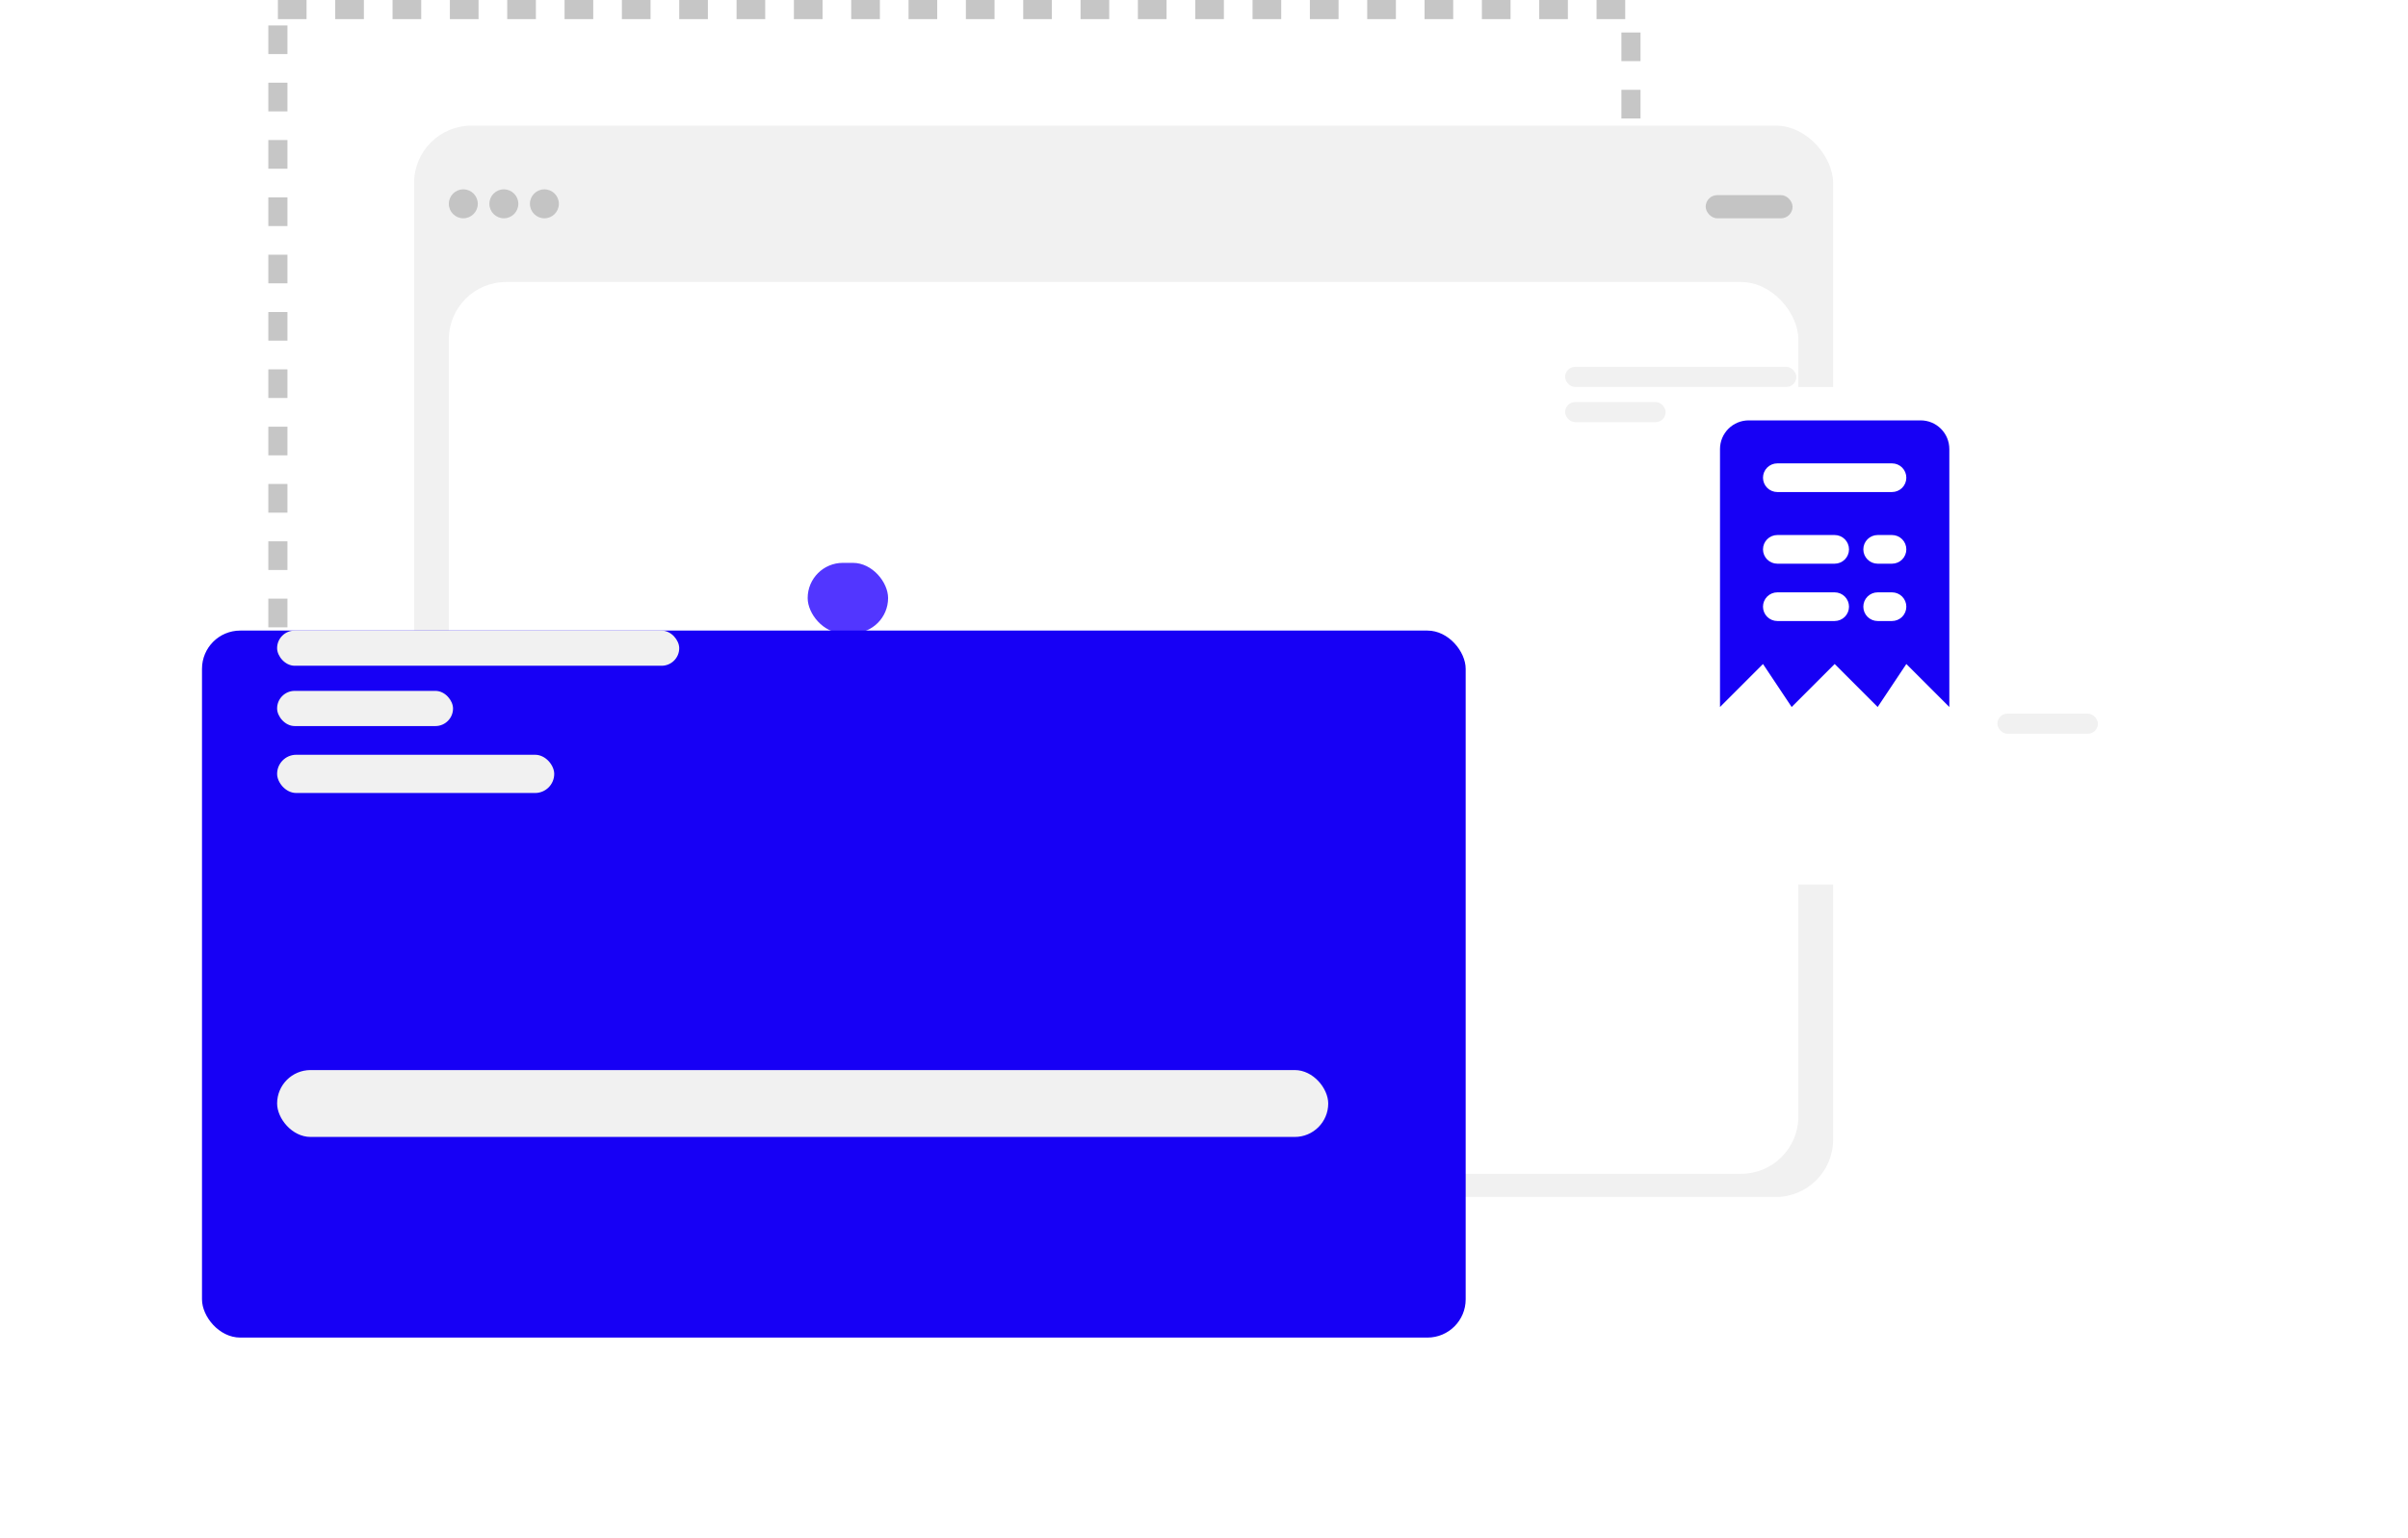 <svg width="252" height="161" viewBox="0 0 252 161" fill="none" xmlns="http://www.w3.org/2000/svg">
<rect x="29.081" y="1" width="141.601" height="103.728" stroke="#C6C6C6" stroke-width="2" stroke-linejoin="round" stroke-dasharray="3 3"/>
<rect x="43.335" y="13.15" width="148.502" height="112.134" rx="6" fill="#F1F1F1"/>
<rect x="46.971" y="29.516" width="141.229" height="93.344" rx="6" fill="white"/>
<rect x="178.502" y="20.424" width="9.092" height="2.425" rx="1.212" fill="#C4C4C4"/>
<ellipse cx="48.486" cy="21.333" rx="1.515" ry="1.515" fill="#C4C4C4"/>
<ellipse cx="52.729" cy="21.333" rx="1.515" ry="1.515" fill="#C4C4C4"/>
<ellipse cx="56.972" cy="21.333" rx="1.515" ry="1.515" fill="#C4C4C4"/>
<rect x="84.524" y="58.913" width="8.416" height="7.364" rx="3.682" fill="#5236FF"/>
<g filter="url(#filter0_d_147_3376)">
<rect x="16.139" y="56" width="132.246" height="74" rx="4" fill="#1700F5"/>
</g>
<g filter="url(#filter1_d_147_3376)">
<rect x="158.005" y="30.509" width="67.855" height="52.075" rx="4" fill="white"/>
</g>
<rect x="163.791" y="38.399" width="24.197" height="2.104" rx="1.052" fill="#F1F1F1"/>
<rect x="163.791" y="42.081" width="10.52" height="2.104" rx="1.052" fill="#F1F1F1"/>
<rect x="209.028" y="74.693" width="10.52" height="2.104" rx="1.052" fill="#F1F1F1"/>
<rect x="29" y="66" width="42.081" height="3.682" rx="1.841" fill="#F1F1F1"/>
<rect x="29" y="79" width="29" height="4" rx="2" fill="#F1F1F1"/>
<rect x="29" y="112" width="110" height="7" rx="3.5" fill="#F1F1F1"/>
<path d="M201 44H183C182.204 44 181.441 44.316 180.879 44.879C180.316 45.441 180 46.204 180 47V74L184.5 69.5L187.5 74L192 69.5L196.5 74L199.5 69.5L204 74V47C204 46.204 203.684 45.441 203.121 44.879C202.559 44.316 201.796 44 201 44ZM192 65H186C185.602 65 185.221 64.842 184.939 64.561C184.658 64.279 184.5 63.898 184.5 63.5C184.5 63.102 184.658 62.721 184.939 62.439C185.221 62.158 185.602 62 186 62H192C192.398 62 192.779 62.158 193.061 62.439C193.342 62.721 193.5 63.102 193.5 63.5C193.5 63.898 193.342 64.279 193.061 64.561C192.779 64.842 192.398 65 192 65ZM192 59H186C185.602 59 185.221 58.842 184.939 58.561C184.658 58.279 184.5 57.898 184.5 57.5C184.5 57.102 184.658 56.721 184.939 56.439C185.221 56.158 185.602 56 186 56H192C192.398 56 192.779 56.158 193.061 56.439C193.342 56.721 193.5 57.102 193.5 57.5C193.5 57.898 193.342 58.279 193.061 58.561C192.779 58.842 192.398 59 192 59ZM198 65H196.5C196.102 65 195.721 64.842 195.439 64.561C195.158 64.279 195 63.898 195 63.5C195 63.102 195.158 62.721 195.439 62.439C195.721 62.158 196.102 62 196.5 62H198C198.398 62 198.779 62.158 199.061 62.439C199.342 62.721 199.5 63.102 199.5 63.5C199.5 63.898 199.342 64.279 199.061 64.561C198.779 64.842 198.398 65 198 65ZM198 59H196.5C196.102 59 195.721 58.842 195.439 58.561C195.158 58.279 195 57.898 195 57.5C195 57.102 195.158 56.721 195.439 56.439C195.721 56.158 196.102 56 196.5 56H198C198.398 56 198.779 56.158 199.061 56.439C199.342 56.721 199.5 57.102 199.5 57.5C199.5 57.898 199.342 58.279 199.061 58.561C198.779 58.842 198.398 59 198 59ZM198 51.5H186C185.602 51.5 185.221 51.342 184.939 51.061C184.658 50.779 184.5 50.398 184.5 50C184.5 49.602 184.658 49.221 184.939 48.939C185.221 48.658 185.602 48.5 186 48.5H198C198.398 48.5 198.779 48.658 199.061 48.939C199.342 49.221 199.5 49.602 199.5 50C199.5 50.398 199.342 50.779 199.061 51.061C198.779 51.342 198.398 51.5 198 51.5Z" fill="#1700F5"/>
<rect x="29" y="72.312" width="18.41" height="3.682" rx="1.841" fill="#F1F1F1"/>
<defs>
<filter id="filter0_d_147_3376" x="0.139" y="45" width="174.246" height="116" filterUnits="userSpaceOnUse" color-interpolation-filters="sRGB">
<feFlood flood-opacity="0" result="BackgroundImageFix"/>
<feColorMatrix in="SourceAlpha" type="matrix" values="0 0 0 0 0 0 0 0 0 0 0 0 0 0 0 0 0 0 127 0" result="hardAlpha"/>
<feOffset dx="5" dy="10"/>
<feGaussianBlur stdDeviation="10.5"/>
<feComposite in2="hardAlpha" operator="out"/>
<feColorMatrix type="matrix" values="0 0 0 0 0.7 0 0 0 0 0.7 0 0 0 0 0.7 0 0 0 0.25 0"/>
<feBlend mode="normal" in2="BackgroundImageFix" result="effect1_dropShadow_147_3376"/>
<feBlend mode="normal" in="SourceGraphic" in2="effect1_dropShadow_147_3376" result="shape"/>
</filter>
<filter id="filter1_d_147_3376" x="142.005" y="19.509" width="109.855" height="94.075" filterUnits="userSpaceOnUse" color-interpolation-filters="sRGB">
<feFlood flood-opacity="0" result="BackgroundImageFix"/>
<feColorMatrix in="SourceAlpha" type="matrix" values="0 0 0 0 0 0 0 0 0 0 0 0 0 0 0 0 0 0 127 0" result="hardAlpha"/>
<feOffset dx="5" dy="10"/>
<feGaussianBlur stdDeviation="10.5"/>
<feComposite in2="hardAlpha" operator="out"/>
<feColorMatrix type="matrix" values="0 0 0 0 0.7 0 0 0 0 0.7 0 0 0 0 0.7 0 0 0 0.25 0"/>
<feBlend mode="normal" in2="BackgroundImageFix" result="effect1_dropShadow_147_3376"/>
<feBlend mode="normal" in="SourceGraphic" in2="effect1_dropShadow_147_3376" result="shape"/>
</filter>
</defs>
</svg>

